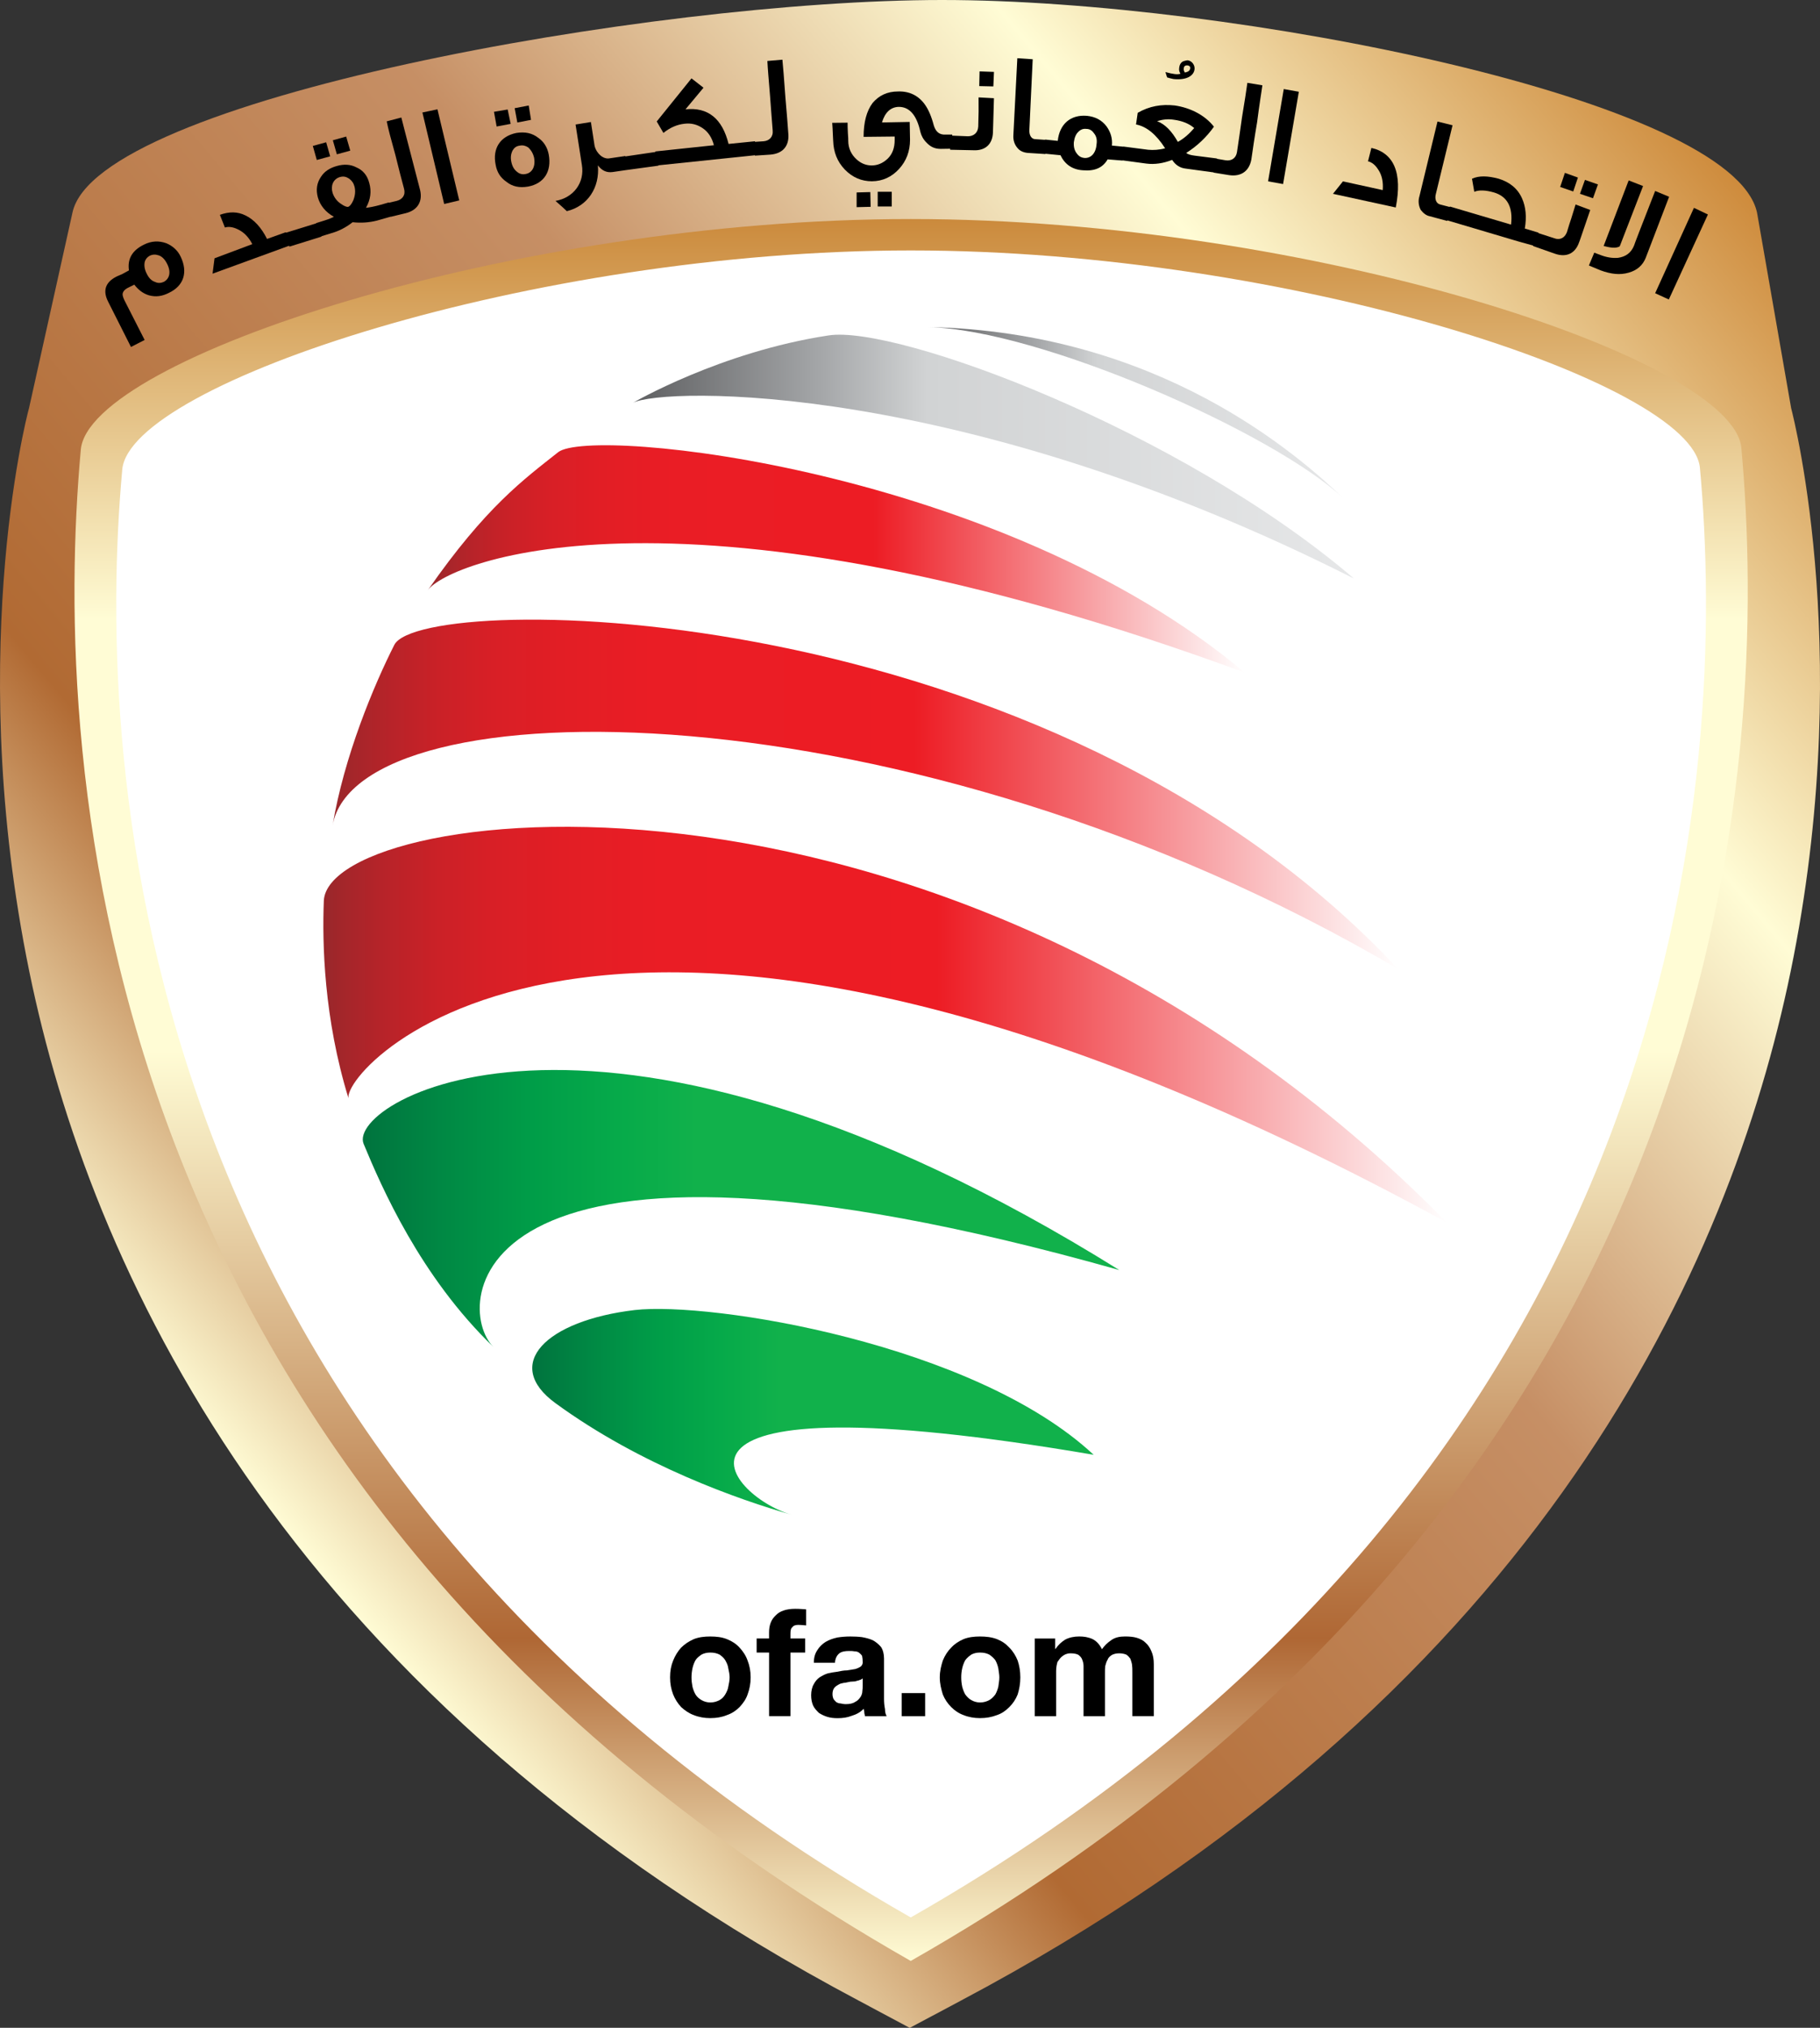 <?xml version="1.0" encoding="utf-8"?>
<!-- Generator: Adobe Illustrator 23.0.3, SVG Export Plug-In . SVG Version: 6.00 Build 0)  -->
<svg version="1.1" id="Layer_1" xmlns="http://www.w3.org/2000/svg" xmlns:xlink="http://www.w3.org/1999/xlink" x="0px" y="0px"
	 viewBox="0 0 669.94 745.98" style="enable-background:new 0 0 669.94 745.98;" xml:space="preserve">
<rect x="0" y="0" width="669.94" height="745.98" fill="#333333" stroke="none"/>
<style type="text/css">
	.st0{fill:url(#SVGID_1_);}
	.st1{fill:#FFFFFF;}
	.st2{fill:url(#SVGID_2_);}
	.st3{fill:url(#SVGID_3_);}
	.st4{fill:url(#SVGID_4_);}
	.st5{fill:url(#SVGID_5_);}
	.st6{fill:url(#SVGID_6_);}
	.st7{fill:url(#SVGID_7_);}
	.st8{fill:url(#SVGID_8_);}
	.st9{fill:url(#SVGID_9_);}
</style>
<g>
	<linearGradient id="SVGID_1_" gradientUnits="userSpaceOnUse" x1="67.085" y1="518.408" x2="625.711" y2="49.665">
		<stop  offset="0" style="stop-color:#FFFCD5"/>
		<stop  offset="0.185" style="stop-color:#B16A33"/>
		<stop  offset="0.522" style="stop-color:#C68F65"/>
		<stop  offset="0.77" style="stop-color:#FFFCD5"/>
		<stop  offset="1" style="stop-color:#CE8B3C"/>
	</linearGradient>
	<path class="st0" d="M646.77,78.25C637.91,36.66,453.86,0,346.8,0C239.9,0,35.41,36.66,26.67,78.25l-15.99,71.91
		c-1.11,3.75-24.24,94.87,1.24,212.61c23.74,109.25,95.84,262.77,304.27,373.26l18.69,9.97l18.71-9.97
		c208.66-110.49,280.64-264,304.4-373.26c25.57-117.74,2.31-208.86,1.33-212.61L646.77,78.25z"/>
	<g>
		<path class="st1" d="M335.25,82.29c-143.95,0-296.63,50.59-299.59,83.17c-10.09,112.1,1.34,379.7,299.59,549.75
			c298.98-170.35,309.93-438.63,299.71-550.36C632.01,132.63,479.34,82.29,335.25,82.29z"/>
	</g>
	<linearGradient id="SVGID_2_" gradientUnits="userSpaceOnUse" x1="335.383" y1="721.381" x2="335.383" y2="80.576">
		<stop  offset="0" style="stop-color:#FFFCD5"/>
		<stop  offset="0.185" style="stop-color:#AF6734"/>
		<stop  offset="0.522" style="stop-color:#FFFCD5"/>
		<stop  offset="0.77" style="stop-color:#FFFCD5"/>
		<stop  offset="1" style="stop-color:#CB8A3C"/>
	</linearGradient>
	<path class="st2" d="M640.99,164.79c-2.95-32.89-158.7-84.21-305.75-84.21c-146.9,0-302.55,51.56-305.5,84.85
		c-10.33,114.28,1.22,382.69,305.5,555.95C640.25,547.75,651.34,278.67,640.99,164.79z M335.25,705.38
		C46.23,540.6,35.16,281.37,45,172.74c2.82-31.62,150.7-80.61,290.24-80.61c139.65,0,287.64,48.73,290.5,79.98
		C635.59,280.39,624.88,540.28,335.25,705.38z"/>
	<g>
		<path d="M247.78,610.89c0.74-1.83,1.72-3.43,2.95-4.78c1.36-1.35,2.96-2.37,4.66-3.12c1.85-0.74,3.95-0.97,6.02-0.97
			c2.34,0,4.33,0.24,6.16,0.97c1.84,0.74,3.45,1.76,4.66,3.12c1.25,1.35,2.35,2.96,2.96,4.78c0.73,1.84,1.12,3.82,1.12,6.16
			c0,2.34-0.39,4.3-1.12,6.28c-0.61,1.83-1.71,3.31-2.96,4.66c-1.21,1.23-2.82,2.34-4.66,2.95c-1.83,0.75-3.82,1.11-6.16,1.11
			c-2.07,0-4.17-0.36-6.02-1.11c-1.71-0.61-3.31-1.71-4.66-2.95c-1.23-1.35-2.21-2.83-2.95-4.66c-0.75-1.98-1.13-3.94-1.13-6.28
			C246.65,614.71,247.02,612.73,247.78,610.89z M254.9,620.51c0.25,0.97,0.61,1.97,1.11,2.82c0.49,0.85,1.37,1.6,2.21,2.09
			c0.88,0.5,1.98,0.87,3.2,0.87c1.5,0,2.46-0.37,3.46-0.87c0.87-0.5,1.59-1.24,2.09-2.09c0.49-0.86,0.99-1.85,1.11-2.82
			c0.24-1.24,0.49-2.22,0.49-3.46c0-1.11-0.25-2.22-0.49-3.33c-0.12-1.11-0.62-2.08-1.11-2.96c-0.5-0.85-1.22-1.46-2.09-2.08
			c-1.01-0.48-1.96-0.75-3.46-0.75c-1.22,0-2.32,0.27-3.2,0.75c-0.84,0.61-1.71,1.23-2.21,2.08c-0.5,0.89-0.86,1.86-1.11,2.96
			c-0.23,1.11-0.36,2.21-0.36,3.33C254.54,618.29,254.67,619.26,254.9,620.51z"/>
		<path d="M278.52,607.94v-5.19h4.57v-2.21c0-2.58,0.71-4.68,2.45-6.29c1.47-1.58,3.93-2.41,7.12-2.41c0.75,0,1.37,0,2.1,0.06
			c0.74,0,1.36,0.14,1.98,0.14v5.91c-0.87-0.07-1.74-0.2-2.83-0.2c-1.11,0-1.85,0.26-2.2,0.81c-0.62,0.45-0.75,1.27-0.75,2.45v1.73
			h5.41v5.19h-5.41v23.39h-7.86v-23.39H278.52z"/>
		<path d="M300.91,606.97c0.74-1.23,1.85-2.22,2.96-2.94c1.35-0.79,2.7-1.27,4.43-1.65c1.46-0.23,3.07-0.36,4.68-0.36
			c1.35,0,2.95,0.06,4.32,0.24c1.45,0.26,2.82,0.61,4.04,1.17c1.1,0.6,2.09,1.45,2.95,2.43c0.74,1.12,1.12,2.59,1.12,4.32v14.88
			c0,1.24,0.12,2.46,0.36,3.7c0,1.09,0.24,1.95,0.61,2.58h-7.99c0-0.39-0.24-0.87-0.24-1.37c0-0.48-0.14-0.85-0.26-1.36
			c-1.09,1.25-2.71,2.1-4.41,2.6c-1.6,0.64-3.33,0.86-5.17,0.86c-1.37,0-2.58-0.12-3.82-0.5c-1.11-0.36-2.22-0.86-3.07-1.46
			c-0.86-0.87-1.6-1.6-2.12-2.69c-0.48-1.11-0.72-2.35-0.72-3.82c0-1.59,0.37-3.07,0.99-4.07c0.49-0.98,1.22-1.83,2.09-2.46
			c1-0.61,1.86-1.11,3.08-1.49c1.11-0.24,2.34-0.48,3.58-0.61c1.1-0.25,2.33-0.48,3.44-0.48c1.1-0.13,2.23-0.38,3.07-0.5
			c0.87-0.25,1.61-0.63,2.09-0.99c0.5-0.48,0.74-1.09,0.62-1.83c0-0.87-0.12-1.6-0.23-2.09c-0.39-0.49-0.76-0.86-1.12-1.12
			c-0.49-0.38-1.13-0.48-1.71-0.48c-0.63-0.13-1.24-0.13-1.99-0.13c-1.46,0-2.71,0.23-3.55,0.88c-0.87,0.72-1.48,1.83-1.6,3.45
			h-7.76C299.57,609.67,300.06,608.2,300.91,606.97z M316.43,618.03c-0.5,0.26-1.12,0.26-1.61,0.5c-0.61,0-1.22,0.12-1.84,0.12
			c-0.63,0.12-1.23,0.25-1.85,0.38c-0.61,0-1.25,0.25-1.85,0.37c-0.48,0.25-0.97,0.49-1.47,0.84c-0.37,0.28-0.73,0.62-0.98,1.12
			c-0.25,0.49-0.39,1.12-0.39,1.83c0,0.75,0.14,1.25,0.39,1.87c0.25,0.37,0.62,0.73,0.98,1.09c0.5,0.29,0.99,0.5,1.6,0.5
			c0.62,0.12,1.23,0.26,1.85,0.26c1.59,0,2.72-0.26,3.57-0.86c0.87-0.37,1.46-1.11,1.98-1.86c0.36-0.6,0.62-1.34,0.62-2.09
			c0.12-0.74,0.12-1.35,0.12-1.86v-2.81C317.3,617.68,316.92,617.91,316.43,618.03z"/>
		<path d="M340.54,622.84v8.49h-8.63v-8.49H340.54z"/>
		<path d="M347.04,610.89c0.75-1.83,1.75-3.43,3.1-4.78c1.22-1.35,2.82-2.37,4.55-3.12c1.85-0.74,3.93-0.97,6.02-0.97
			c2.33,0,4.31,0.24,6.26,0.97c1.86,0.74,3.33,1.76,4.56,3.12c1.36,1.35,2.34,2.96,3.08,4.78c0.61,1.84,0.97,3.82,0.97,6.16
			c0,2.34-0.37,4.3-0.97,6.28c-0.74,1.83-1.72,3.31-3.08,4.66c-1.23,1.23-2.7,2.34-4.56,2.95c-1.96,0.75-3.93,1.11-6.26,1.11
			c-2.09,0-4.17-0.36-6.02-1.11c-1.73-0.61-3.33-1.71-4.55-2.95c-1.35-1.35-2.34-2.83-3.1-4.66c-0.59-1.98-1.11-3.94-1.11-6.28
			C345.94,614.71,346.45,612.73,347.04,610.89z M354.19,620.51c0.26,0.97,0.62,1.97,1.11,2.82c0.62,0.85,1.36,1.6,2.23,2.09
			c0.84,0.5,1.97,0.87,3.19,0.87c1.49,0,2.46-0.37,3.44-0.87c0.87-0.5,1.61-1.24,2.23-2.09c0.48-0.86,0.86-1.85,1.09-2.82
			c0.14-1.24,0.38-2.22,0.38-3.46c0-1.11-0.25-2.22-0.38-3.33c-0.23-1.11-0.61-2.08-1.09-2.96c-0.62-0.85-1.36-1.46-2.23-2.08
			c-0.98-0.48-1.95-0.75-3.44-0.75c-1.22,0-2.35,0.27-3.19,0.75c-0.86,0.61-1.61,1.23-2.23,2.08c-0.49,0.89-0.85,1.86-1.11,2.96
			c-0.25,1.11-0.36,2.21-0.36,3.33C353.83,618.29,353.94,619.26,354.19,620.51z"/>
		<path d="M388.41,602.75v3.84h0.13c0.98-1.48,2.21-2.57,3.54-3.41c1.49-0.81,3.34-1.17,5.19-1.17c1.7,0,3.31,0.24,4.91,0.97
			c1.46,0.74,2.58,1.98,3.45,3.73c0.86-1.24,1.96-2.35,3.43-3.35c1.37-0.99,3.07-1.35,5.06-1.35c1.59,0,3.08,0.12,4.3,0.49
			c1.23,0.35,2.46,0.97,3.19,1.75c1,0.85,1.72,1.98,2.21,3.19c0.63,1.34,0.89,2.93,0.89,4.81v19.07h-7.89V615.2
			c0-1.1,0-1.97-0.12-2.81c-0.11-0.73-0.38-1.49-0.62-2.21c-0.37-0.5-0.88-1.11-1.49-1.49c-0.62-0.25-1.47-0.48-2.59-0.48
			c-1.21,0-1.96,0.24-2.71,0.59c-0.72,0.5-1.33,0.99-1.57,1.73c-0.38,0.62-0.63,1.36-0.88,2.33c-0.11,0.76-0.11,1.62-0.11,2.6v15.88
			h-7.88v-16.01c0-0.85,0-1.71,0-2.47c0-0.83-0.24-1.71-0.49-2.33c-0.25-0.74-0.75-1.23-1.36-1.73c-0.6-0.36-1.59-0.59-2.94-0.59
			c-0.24,0-0.85,0-1.48,0.24c-0.5,0.13-1.11,0.48-1.72,0.98c-0.62,0.5-0.99,1.11-1.61,1.97c-0.24,0.87-0.49,1.96-0.49,3.32v16.62
			h-7.87v-28.58H388.41z"/>
	</g>
	<g>
		<g>
			<linearGradient id="SVGID_3_" gradientUnits="userSpaceOnUse" x1="341.651" y1="151.792" x2="494.452" y2="151.792">
				<stop  offset="3.958120e-03" style="stop-color:#5F6062"/>
				<stop  offset="0.262" style="stop-color:#A5A7A9"/>
				<stop  offset="0.408" style="stop-color:#D1D3D4"/>
				<stop  offset="1" style="stop-color:#E6E7E8"/>
			</linearGradient>
			<path class="st3" d="M494.45,183.26c-25.21-23.81-111.47-62.01-152.8-62.94C426.68,122.04,477.85,167.45,494.45,183.26z"/>
		</g>
		<g>
			<linearGradient id="SVGID_4_" gradientUnits="userSpaceOnUse" x1="233" y1="167.982" x2="498.397" y2="167.982">
				<stop  offset="3.958120e-03" style="stop-color:#5F6062"/>
				<stop  offset="0.262" style="stop-color:#A5A7A9"/>
				<stop  offset="0.408" style="stop-color:#D1D3D4"/>
				<stop  offset="1" style="stop-color:#E6E7E8"/>
			</linearGradient>
			<path class="st4" d="M498.4,212.84c-63.87-54.61-168.44-93.38-193.42-89.44c-39.87,6.03-71.98,24.78-71.98,24.78
				C244.07,142.47,353.58,139.64,498.4,212.84z"/>
		</g>
		<g>
			<linearGradient id="SVGID_5_" gradientUnits="userSpaceOnUse" x1="157.451" y1="205.609" x2="458.166" y2="205.609">
				<stop  offset="0" style="stop-color:#98272B"/>
				<stop  offset="0.018" style="stop-color:#A4262A"/>
				<stop  offset="0.056" style="stop-color:#B82329"/>
				<stop  offset="0.1" style="stop-color:#CA2127"/>
				<stop  offset="0.15" style="stop-color:#D81F26"/>
				<stop  offset="0.213" style="stop-color:#E21E25"/>
				<stop  offset="0.301" style="stop-color:#EA1D25"/>
				<stop  offset="0.546" style="stop-color:#ED1C24"/>
				<stop  offset="1" style="stop-color:#FFFFFF"/>
			</linearGradient>
			<path class="st5" d="M458.17,247.42c-89.56-75.17-240.66-90.67-252.71-81.07c-12.56,9.95-26.6,20.03-48,50.8
				C164.84,206.56,251.83,171.51,458.17,247.42z"/>
		</g>
		<g>
			<linearGradient id="SVGID_6_" gradientUnits="userSpaceOnUse" x1="122.406" y1="292.217" x2="514.627" y2="292.217">
				<stop  offset="0" style="stop-color:#98272B"/>
				<stop  offset="0.018" style="stop-color:#A4262A"/>
				<stop  offset="0.056" style="stop-color:#B82329"/>
				<stop  offset="0.1" style="stop-color:#CA2127"/>
				<stop  offset="0.15" style="stop-color:#D81F26"/>
				<stop  offset="0.213" style="stop-color:#E21E25"/>
				<stop  offset="0.301" style="stop-color:#EA1D25"/>
				<stop  offset="0.546" style="stop-color:#ED1C24"/>
				<stop  offset="1" style="stop-color:#FFFFFF"/>
			</linearGradient>
			<path class="st6" d="M145.16,237.21c-7.49,14.76-18.58,41.2-22.75,66.61c8.6-52.11,211.6-53.46,392.22,52.66
				C385.7,218.37,155.38,217.28,145.16,237.21z"/>
		</g>
		<g>
			<linearGradient id="SVGID_7_" gradientUnits="userSpaceOnUse" x1="119.023" y1="376.949" x2="532.583" y2="376.949">
				<stop  offset="0" style="stop-color:#98272B"/>
				<stop  offset="0.018" style="stop-color:#A4262A"/>
				<stop  offset="0.056" style="stop-color:#B82329"/>
				<stop  offset="0.1" style="stop-color:#CA2127"/>
				<stop  offset="0.15" style="stop-color:#D81F26"/>
				<stop  offset="0.213" style="stop-color:#E21E25"/>
				<stop  offset="0.301" style="stop-color:#EA1D25"/>
				<stop  offset="0.546" style="stop-color:#ED1C24"/>
				<stop  offset="1" style="stop-color:#FFFFFF"/>
			</linearGradient>
			<path class="st7" d="M119.2,331.33c-0.62,15.74,0,43.31,9.12,72.83c-3.22-10.83,96.08-122.79,404.27,45.59
				C351.49,265.5,121.06,294.86,119.2,331.33z"/>
		</g>
		<g>
			<linearGradient id="SVGID_8_" gradientUnits="userSpaceOnUse" x1="133.53" y1="444.598" x2="412.011" y2="444.598">
				<stop  offset="3.958120e-03" style="stop-color:#00743E"/>
				<stop  offset="0.107" style="stop-color:#008944"/>
				<stop  offset="0.223" style="stop-color:#009D48"/>
				<stop  offset="0.336" style="stop-color:#06AA4A"/>
				<stop  offset="0.442" style="stop-color:#11B14B"/>
			</linearGradient>
			<path class="st8" d="M133.84,420.77c6.53,15.77,20.93,48.96,47.86,74.81c-15.12-14.6-11.82-96.71,230.32-28.36
				C221.8,348.74,127.43,405.09,133.84,420.77z"/>
		</g>
		<g>
			<linearGradient id="SVGID_9_" gradientUnits="userSpaceOnUse" x1="195.919" y1="519.368" x2="402.568" y2="519.368">
				<stop  offset="3.958120e-03" style="stop-color:#00743E"/>
				<stop  offset="0.107" style="stop-color:#008944"/>
				<stop  offset="0.223" style="stop-color:#009D48"/>
				<stop  offset="0.336" style="stop-color:#06AA4A"/>
				<stop  offset="0.442" style="stop-color:#11B14B"/>
			</linearGradient>
			<path class="st9" d="M233.62,481.93c-32.61,3.88-48.84,19.93-29.14,34.27c31.36,22.89,67.77,35.6,86.87,41.02
				c-24.01-6.88-62.26-51.67,111.23-22.04C358.62,494.23,261.55,478.73,233.62,481.93z"/>
		</g>
	</g>
	<g>
		<path d="M61.25,89.49c-2.71-0.97-5.42-0.91-8.24,0.49c-4.31,2.1-6.17,5.23-5.54,9.49L45,100.82l-1.96,0.85
			c-4.32,2.11-5.3,5.3-3.21,9.36l8.38,16.61l5.03-2.58l-7.02-13.77c-0.72-1.35-1.1-2.35-1.1-3.08c0.12-0.87,0.62-1.6,1.85-2.27
			l2.46-1.23c1.47,1.9,3.19,3.26,5.39,3.93c2.47,0.67,4.81,0.41,7.41-0.93c5.41-2.58,7.01-7.54,4.29-13.26
			C65.43,92.12,63.58,90.48,61.25,89.49z M60.26,103.71c-0.99,0.43-2.1,0.55-3.2,0c-1.36-0.43-2.34-1.56-3.05-3.03
			c-0.76-1.47-1-2.89-0.76-4.19c0.25-1.09,0.97-1.95,1.97-2.46c1.11-0.48,2.09-0.48,3.32-0.05c1.22,0.46,2.21,1.55,2.96,3.06
			C63.1,100.15,62.36,102.6,60.26,103.71z"/>
		<polygon points="128.93,55.42 127.43,50.24 122.52,51.6 124,56.77 		"/>
		<polygon points="121.54,57.51 120.06,52.34 115.15,53.68 116.61,58.85 		"/>
		<path d="M151.19,56.63c-1.72-6.51-2.81-10.94-3.46-13.4l-5.38,1.41c0.48,2.48,1.6,6.71,3.2,12.42c1.23,4.99,2.32,9.25,3.18,12.37
			c0.64,2.33-0.6,3.93-2.69,4.47l-2.92,0.7l-0.03-0.12l-2.95,0.85c-2.23,0.62-4.08,0.98-5.42,1.12c1.71-3.08,2.07-6.09,1.21-9.11
			c-0.73-2.85-2.33-4.74-4.79-5.79c-2.1-1.1-4.56-1.22-7.13-0.49c-2.73,0.75-4.68,2.09-5.91,4.06c-1.49,2.22-1.85,4.68-1.1,7.5
			c0.85,2.95,2.81,5.42,5.91,7.13c-1.13,0.62-2.96,1.23-5.06,1.86l-1.48,0.46l0.03,0.1l-11.14,3.44l-0.06-0.18l-6.9,2.47
			c-2.1-4.2-4.81-7.14-7.89-8.62c-2.95-1.48-6.02-1.48-9.47-0.25l1.85,4.67c1.23-0.42,2.95-0.24,4.8,0.69
			c2.22,1.05,3.93,2.82,5.29,5.42l-13.91,5.21l-0.73,5.66l28.2-10.28l0.1,0.33l11.81-3.68l-0.04-0.14l3.62-1.11
			c2.69-0.74,5.41-2.1,7.87-4.05c3.19,0.35,6.15,0.11,8.99-0.61l5.03-1.43l0.01,0.05l5.54-1.34c4.42-1.11,6.25-4.38,5.27-8.5
			C153.78,66.68,152.66,62.28,151.19,56.63z M130.03,73.73c-0.62,1.36-1.22,2.11-1.85,2.35c-0.5,0.13-1.48-0.24-2.71-1.11
			c-1.6-1.07-2.56-2.52-3.06-4.07c-0.76-2.57,0.24-5.02,2.69-5.77c1.37-0.37,2.34-0.13,3.45,0.61c0.98,0.74,1.61,1.61,1.96,2.95
			C130.89,70.25,130.76,71.91,130.03,73.73z"/>
		<polygon points="155.49,41.38 163.5,75.04 169.05,73.73 161.03,40.22 		"/>
		<path d="M198.2,50.75c-2.34-1.84-4.94-2.34-8.14-1.84c-5.91,1.22-8.85,5.66-7.61,11.73c0.48,2.65,1.7,4.68,3.93,6.21
			c2.21,1.79,4.8,2.33,8,1.79c5.91-1.1,8.73-5.6,7.62-11.76C201.51,54.31,200.28,52.2,198.2,50.75z M193.5,64.01
			c-1.1,0.26-2.2,0-3.07-0.72c-1.11-0.79-1.85-2.04-2.2-3.69c-0.38-1.73-0.14-3.07,0.49-4.3c0.61-0.98,1.34-1.56,2.58-1.72
			c1.1-0.24,2.1,0,3.08,0.61c1.09,0.98,1.84,2.21,2.22,3.82C197.2,61.32,195.85,63.59,193.5,64.01z"/>
		<polygon points="195.47,44.09 194.62,38.81 189.45,39.8 190.43,45.07 		"/>
		<polygon points="187.98,45.57 186.87,40.28 181.83,41.13 182.81,46.54 		"/>
		<path d="M289.1,35.72c-0.47-6.64-0.85-11.25-1.1-13.77l-5.53,0.48c0.12,2.59,0.49,6.9,0.97,12.74c0.36,5.24,0.75,9.53,0.98,12.79
			c0.25,2.4-1.22,3.82-3.32,4.01l-3.18,0.21l-0.02-0.21l-9.71,0.98c-2.33-9.36-7.62-13.6-15.86-12.73l6.63-7.95l-4.42-3.44
			l-12.8,15.86l2.46,4.21c2.46-1.98,5.06-3.1,7.77-3.38c2.46-0.31,4.67,0.28,6.63,1.6c2.11,1.41,3.45,3.5,4.19,6.31l-21.54,2.28
			l0.02,0.2l-11.07,1.63l-0.02-0.15l-5.9,0.87c-2.22,0.37-4.68-1.73-5.41-4.57l-1.36-8.8l-5.65,0.92l2.32,14.83
			c1.11,6.58-3.07,12.12-9.71,13.27c1.84,1.56,3.19,2.86,4.18,3.77c7.63-1.84,12.17-8.61,11.43-16.85c1.47,1.95,3.21,2.76,5.42,2.46
			l4.67-0.68l0,0l12.19-1.66l-0.02-0.13l35.55-3.7l0.01,0.14l5.67-0.38c4.56-0.36,6.88-3.15,6.63-7.37
			C289.97,46.07,289.6,41.51,289.1,35.72z"/>
		<polygon points="315.32,70.8 315.32,76.21 320.48,76.08 320.36,70.66 		"/>
		<rect x="323.08" y="70.55" width="5.17" height="5.41"/>
		<polygon points="360.46,31.67 365.65,31.79 365.88,26.45 360.58,26.26 		"/>
		<path d="M360.22,41.13c0,1.5-0.13,3.34-0.13,5.41c-0.11,2.37-1.74,3.59-3.79,3.59l-5.79-0.23l-0.01-0.39h-2.46
			c-2.21,0.12-3.56-0.97-4.3-3.33c-0.87-3.32-1.97-5.9-3.32-7.76c-2.34-3.26-5.67-4.91-9.86-4.77c-3.93,0-7,1.46-9.35,4.22
			c-2.21,2.95-3.32,7.07-3.32,12.48l11.44-0.12v1.24c0,2.94-0.84,5.29-2.7,7.02c-1.74,1.58-3.56,2.33-5.67,2.38
			c-2.08,0-3.92-0.67-5.64-2.22c-1.97-1.78-3.08-4.1-3.08-6.88c0-0.42,0-1.34-0.14-2.88c-0.1-1.48-0.1-2.84-0.1-3.76l-5.66,0.06
			c0.23,3.06,0.23,5.23,0.35,6.57c0.13,4.18,1.47,7.69,4.32,10.65c2.82,2.89,6.15,4.28,9.94,4.28c3.94-0.03,7.28-1.58,9.99-4.53
			c2.7-2.96,4.04-6.53,4.04-10.7l-0.12-6.6l-10.21,0.19c1.11-3.7,3.2-5.65,6.15-5.73c3.95-0.04,6.65,3.02,8,9.24
			c0.36,1.42,1.1,2.77,2.23,3.88c1.48,1.59,3.05,2.33,5.27,2.33l3.47-0.05l-0.02,0.37l8.49,0.18c4.56,0.26,7.14-2.34,7.26-6.57
			c0,0.05,0.14-4.13,0.37-12.56l-5.66-0.31C360.22,37.27,360.22,39.04,360.22,41.13z"/>
		<path d="M431.95,29.08c4.69,0.49,7.54-1.11,7.77-3.7c0.12-1.34-0.86-2.95-2.48-3.19c-0.47,0-0.97,0.14-1.6,0.32
			c-0.98,0.42-1.46,1.3-1.58,2.46c-0.12,0.79,0,1.4,0.47,2.15c-1.09,0.39-2.82,0.14-5.53-0.61c0.38,1.34,0.62,1.97,0.62,1.97
			C430.37,28.71,431.1,28.91,431.95,29.08z M435.77,25.03c0-0.38,0.24-0.81,0.74-0.93c0.25-0.05,0.37-0.05,0.6-0.05
			c0.73,0.11,1.11,0.48,0.98,1.16c-0.09,0.68-0.6,1.24-1.95,1.46C435.77,26.13,435.64,25.59,435.77,25.03z"/>
		<path d="M457.17,43.23c-0.72,5.18-1.35,9.48-1.84,12.73c-0.36,2.29-2.08,3.33-4.18,3.01l-3.21-0.55l0.01-0.12l-8.24-1.05
			c-1.48-0.19-2.48-0.49-3.07-0.98c4.05-2.54,7.5-5.84,10.21-9.66c-3.2-4.12-8.5-6.95-14.41-7.81c-4.91-0.54-9.36,0.23-13.65,2.7
			l-0.62,4.29c3.82,0.73,7.38,3.57,10.71,8.76c-2.21,0.6-4.31,0.72-6.27,0.54l-9.11-1.18l-0.01,0.05l-4.2-0.41
			c0.26-2.65-0.48-4.98-1.95-7.03c-1.72-2.31-4.19-3.62-7.26-3.91c-6.03-0.5-10.08,3.06-10.72,9.21l-4.66-0.48l-0.01,0.1l-3.55-0.24
			c-1.48,0-2.35-1.47-2.23-3.45l1.23-25.95l-5.66-0.38l-1.46,28.3c-0.13,1.97,0.49,3.58,1.6,4.82c0.87,1.04,2.2,1.58,3.68,1.71
			l6.52,0.42l0.01-0.11l5.53,0.54c1.6,3.33,4.32,5.3,8.25,5.54c4.31,0.37,7.26-0.85,9.11-4.01l5.52,0.44l0.01-0.07l8.74,1.18
			c2.96,0.38,6.16-0.06,9.48-1.36c1.22,1.85,2.82,2.98,5.05,3.21l10.22,1.39l-0.01,0.08l5.66,0.92c4.55,0.68,7.49-1.58,8.24-5.79
			c0.48-3.37,1.11-7.81,2.1-13.59c0.86-6.65,1.6-11.19,1.96-13.65l-5.53-0.92C458.78,33.15,458.17,37.34,457.17,43.23z
			 M403.64,53.09c-0.25,3.43-2.2,5.16-4.41,5.02c-1.24-0.11-2.09-0.6-2.82-1.59c-0.89-1.11-1.25-2.47-1.13-4.19
			c0.24-1.71,0.74-2.96,1.62-3.8c0.85-0.88,1.84-1.25,2.95-1.11c1.22,0,2.09,0.53,2.82,1.58C403.54,50.01,403.91,51.36,403.64,53.09
			z M433.57,52.2c-2.22-3.93-4.68-6.51-7.64-7.62c1.85-0.6,3.95-0.87,6.02-0.55c3.32,0.43,5.79,1.48,7.64,3.08
			C437.85,49.14,435.9,50.92,433.57,52.2z"/>
		<polygon points="466.78,66.71 472.3,67.71 478.1,33.75 472.55,32.76 		"/>
		<path d="M504.8,54.42l-1.24,4.91c1.49,0.39,2.72,1.38,3.83,3.17c1.34,2.01,1.83,4.6,1.59,7.43l-14.64-3.21l-3.67,4.58l23.11,5.03
			c1.24-6.4,1.1-11.42-0.48-15.12C511.8,57.63,508.84,55.29,504.8,54.42z"/>
		<polygon points="580.83,65.32 576.04,63.59 574.3,68.78 579.11,70.44 		"/>
		<path d="M579.97,75.22c-0.39,1.37-0.98,3.08-1.6,5.17c-0.49,1.37-1,3.08-1.6,5.05c-0.85,2.2-2.7,2.96-4.66,2.2l-5.85-1.89
			l0.05-0.17l-5.03-1.5c0.73-4.31,0.36-7.99-1-11.05c-1.59-3.64-4.55-6.04-8.61-7.28c-4.06-1.1-7.26-1.17-9.83,0l0.84,4.81
			c1.74-0.74,4.19-0.63,7.28,0.25c4.91,1.48,7.01,5.41,6.26,11.82l-22.52-6.66l-0.05,0.17l-3.52-0.91c-1.48-0.36-2.09-2.02-1.6-3.86
			l6.15-25.29l-5.54-1.37l-6.64,27.44c-0.6,1.9-0.24,3.7,0.47,5.07c0.89,1.14,1.98,2.08,3.33,2.33l6.41,1.72l0.05-0.2l26.04,7.72
			l5.58,1.56l-0.06,0.16l8,2.81c4.43,1.56,7.63-0.22,8.98-4.29c0,0.13,1.36-3.88,4.06-11.79L579.97,75.22z"/>
		<polygon points="588.2,67.85 583.42,66.18 581.58,71.29 586.37,72.93 		"/>
		<path d="M596.23,90.6l8.58-22.16l-5.3-2.07l-9.21,24.12C592.14,90.96,594.74,91.59,596.23,90.6z"/>
		<path d="M609.26,70.25c-5.18,13.22-7.77,19.92-7.77,20.1c-1.11,2.72-3.08,4.09-5.9,4.5c-2.1,0.17-4.2-0.17-6.52-1.06l-2.22-0.84
			l-1.98,4.72l4.31,1.79c3.82,1.4,7.14,1.78,10.32,0.85c3.08-0.85,5.19-2.7,6.29-5.46l8.61-22.46L609.26,70.25z"/>
		<polygon points="623.54,76.46 609.26,107.87 614.29,110.17 628.68,78.91 		"/>
	</g>
</g>
</svg>
